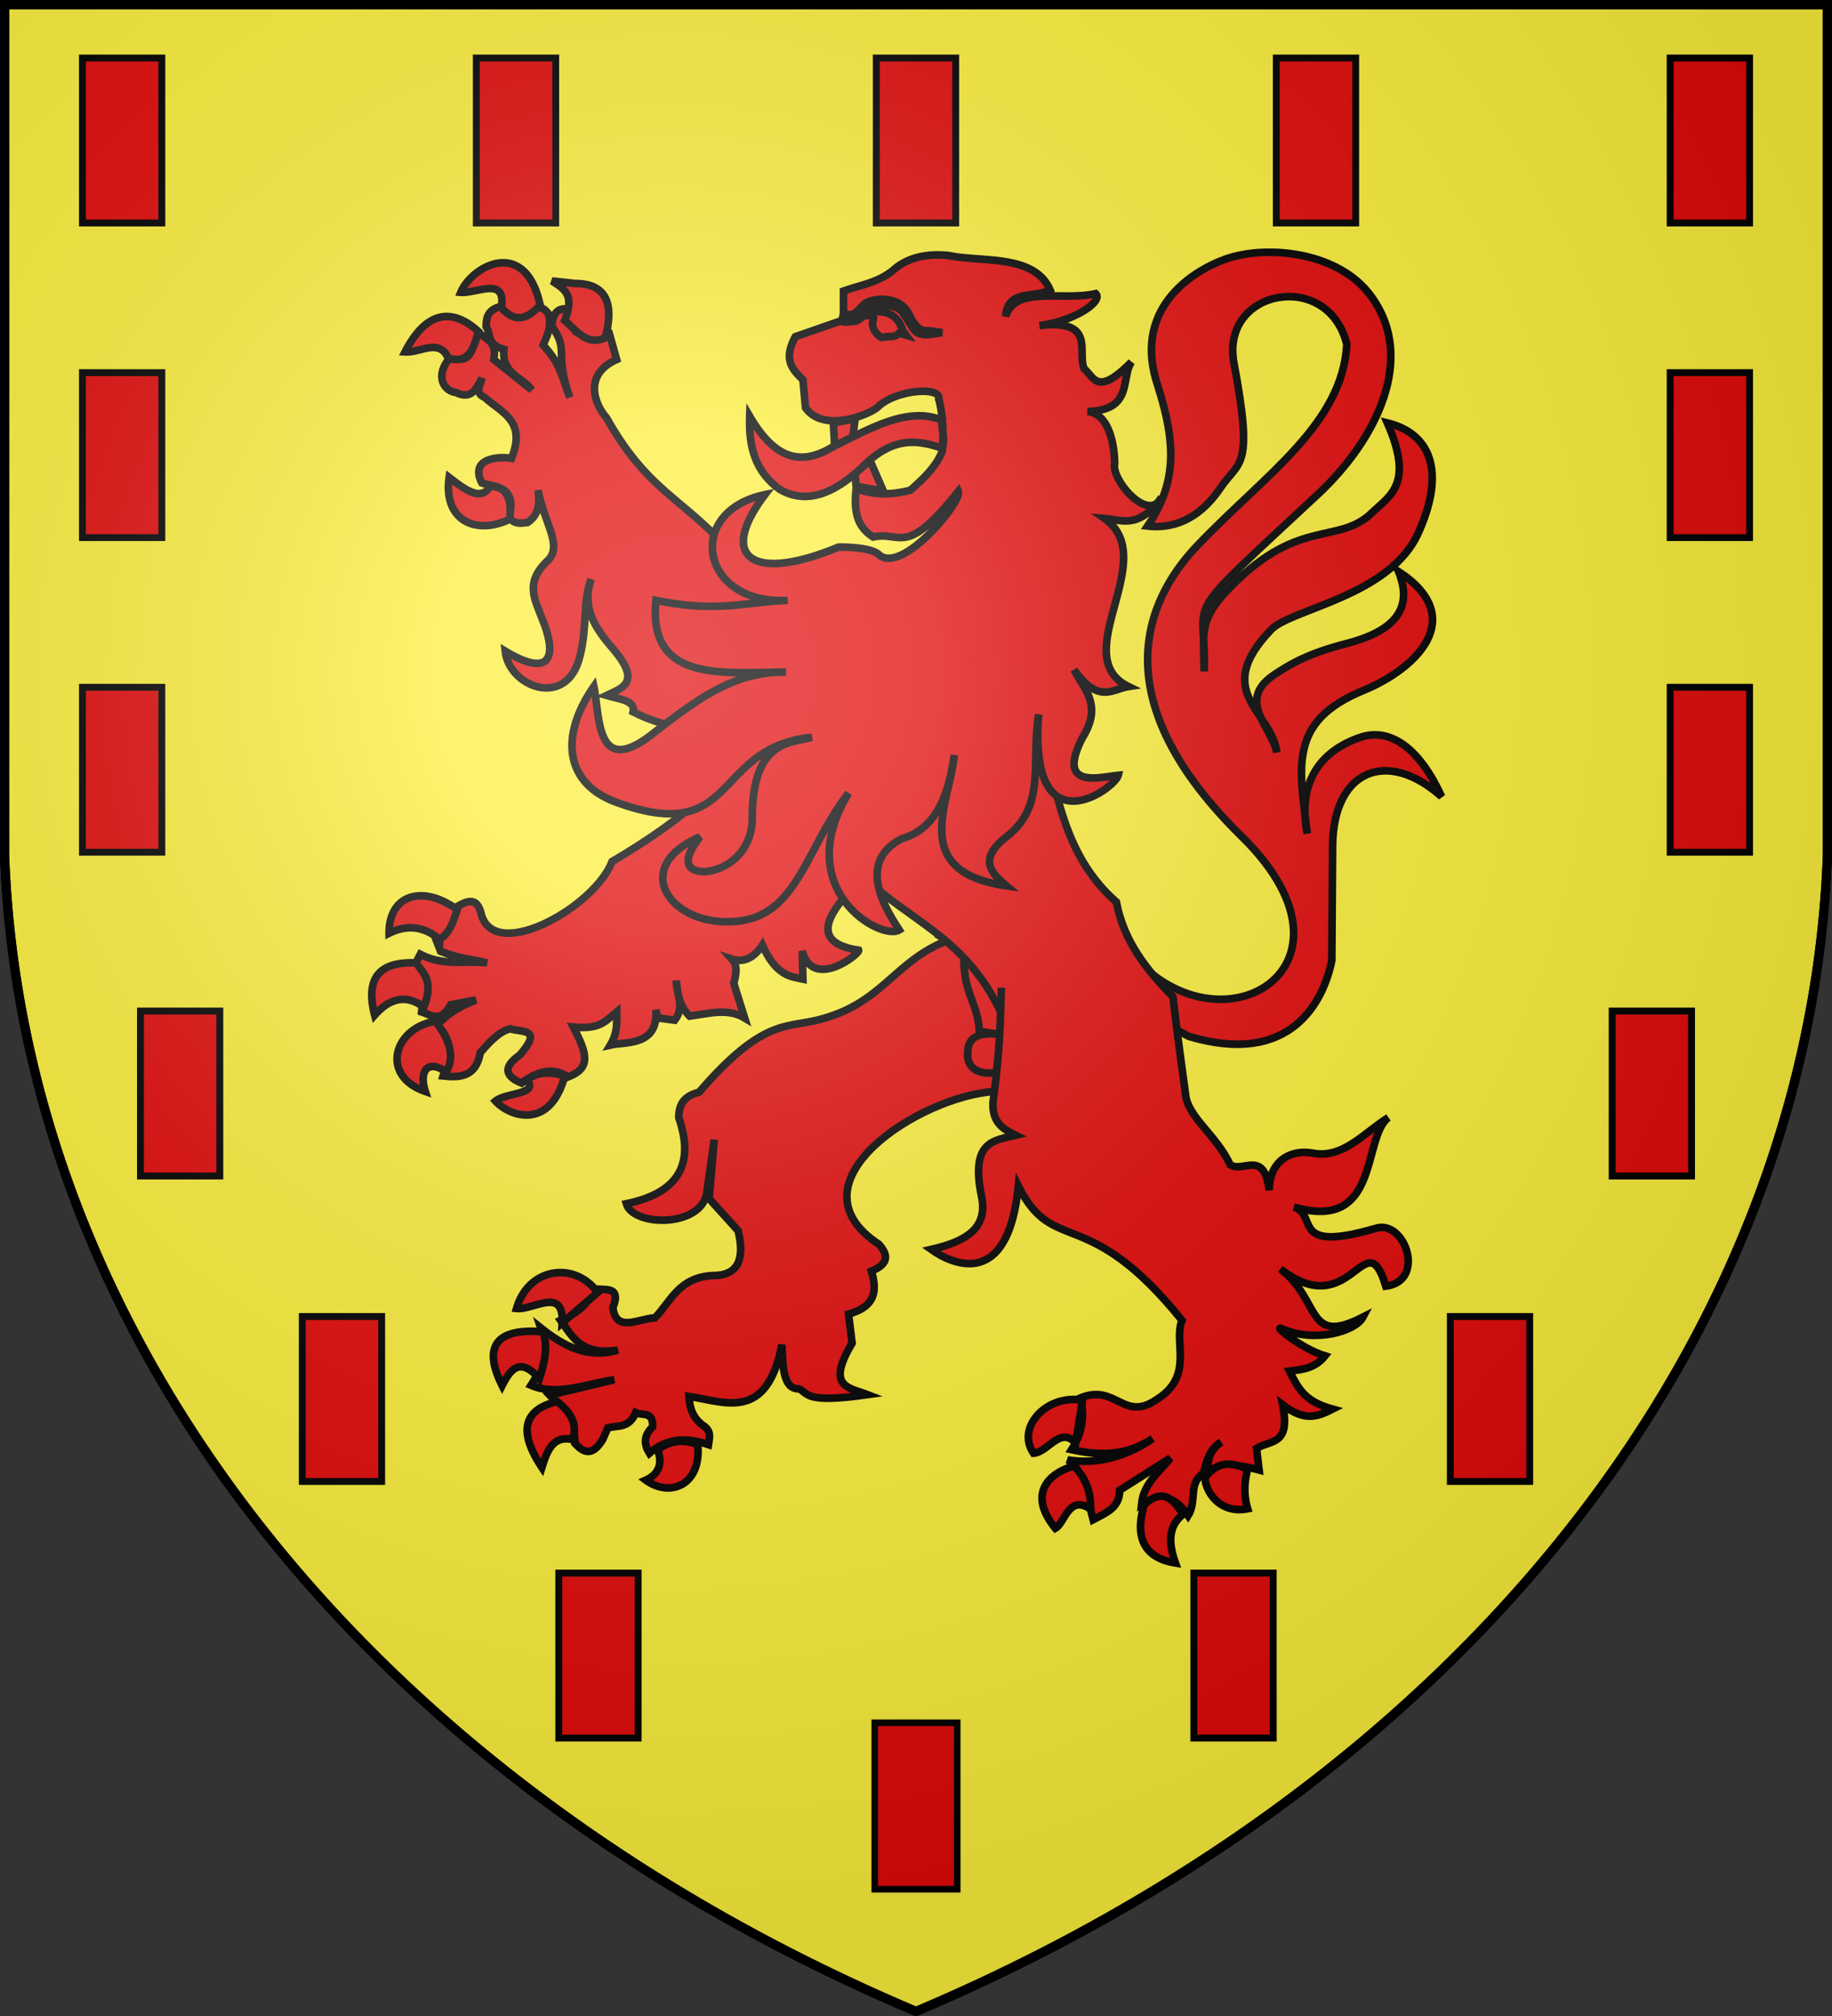 <svg xmlns="http://www.w3.org/2000/svg" xmlns:xlink="http://www.w3.org/1999/xlink" width="600" height="660" fill="#fcef3c" stroke="#000" stroke-width="3"><rect width="100%" height="100%" fill="#333333" stroke="none"/><radialGradient id="d" cx="221" cy="226" r="300" gradientTransform="matrix(1.35 0 0 1.35 -77 -85)" gradientUnits="userSpaceOnUse"><stop offset="0" stop-color="#fff" stop-opacity=".3"/><stop offset=".2" stop-color="#fff" stop-opacity=".25"/><stop offset=".6" stop-color="#666" stop-opacity=".13"/><stop offset="1" stop-opacity=".13"/></radialGradient><path id="c" d="M1.5 1.5h597V280A570 445 0 0 1 300 658.5 570 445 0 0 1 1.5 280Z"/><g fill="#e20909"><path id="a" d="M287 19h26v54h-26z" stroke-width="2.25"/><use xlink:href="#a" x="-131"/><use xlink:href="#a" x="131"/><g id="b"><use xlink:href="#a" x="-260"/><use xlink:href="#a" x="260"/></g><use xlink:href="#b" y="103"/><use xlink:href="#b" y="206"/><use xlink:href="#a" x="-241" y="312"/><use xlink:href="#a" x="241" y="312"/><use xlink:href="#a" x="-188" y="412"/><use xlink:href="#a" x="188" y="412"/><use xlink:href="#a" x="-104" y="496"/><use xlink:href="#a" x="104" y="496"/><path d="M286.5 564h27v54.5h-27z" stroke-width="2.15"/><path d="M364.479 303.62c27.141 47.31 89.142 16.019 42.081-29.88-48.97-48.14-27.971-81.091-14.11-95.45 21.829-22.825 47.31-39.508 48.638-65.57-5.976-24.568-41.168-18.26-37.018 5.81 6.64 35.441 1.909 31.955-4.399 41.251-7.47 11.039-16.351 13.28-23.821 12.45 9.379-13.861 9.545-26.56 3.32-45.982-8.3-24.651 10.458-37.184 22.161-41.417 13.529-4.814 37.599-2.49 48.057 12.616 14.442 20.252 1.162 46.563-17.347 63.993-47.476 44.239-36.686 32.204-37.682 58.349 0-11.122-1.909-16.019 6.391-25.232 24.07-26.228 37.35-15.438 48.97-27.058 5.81-5.478 13.28-9.379 4.648-29.05 13.612 3.32 19.422 15.189 10.292 35.69-9.13 21.082-41.915 25.149-48.389 32.038-19.671 20.584.249 26.56 1.909 40.172-1.66-8.3-13.28-16.932-1.079-25.315 5.229-3.486 11.039-7.055 23.987-10.375 14.691-3.818 22.161-10.79 16.932-23.572 23.24 15.272 5.478 31.872-11.039 38.761-25.481 10.292-21.331 25.481-18.841 47.061-3.32-16.6 4.15-27.058 17.43-31.54 9.96-3.32 19.505 3.901 26.56 19.422-17.679-15.77-35.275-8.881-35.69 15.77l-.249 37.848c-2.739 13.529-13.446 34.86-46.812 24.9l-37.599-19.92 12.699-15.77Zm-53.867 4.15c-18.177 6.972-21.414 20.999-43.077 26.228-10.375 2.49-18.094-.166-38.595 23.572-5.312 1.328-6.64 4.399-6.64 8.3 4.98 14.442.83 24.485-17.181 28.22 2.241 7.47 24.236 7.885 26.311-3.32.249-1.66 2.49-17.679 2.49-17.679l-1.66 19.339 9.462 10.458c2.158 8.632.498 14.774-8.217 14.691-11.205.581-13.695 8.383-19.007 13.861-5.478.249-12.699 4.98-13.778-3.32 2.988-7.47-2.905-5.561-6.391-6.225-1.079 4.565-4.98 7.885-10.707 10.375 3.818 5.395 6.889 11.62 18.758 9.711-9.96 2.988-17.928-1.411-25.232-7.221 2.49 7.055.332 13.28-3.237 18.758 8.549 3.652 18.094-.498 27.307-1.826l-21.248 5.063c3.652 4.067 8.3 6.557 8.3 15.77 2.739 2.905 5.561 4.565 9.13-1.245l1.66-3.818c3.32-.913 6.972.249 9.13-4.98 1.992 1.079 5.81-.664 5.561 4.648-3.071 2.905-2.822 5.81-1.079 8.632 6.059-5.312 12.699-5.063 19.339-2.822.249-1.909 1.079-3.901-1.079-5.81-4.482-2.905-4.98-6.64-5.312-9.96 11.62 1.66 25.481 8.549 30.461-16.932.249 7.802.581 14.442 5.478 14.442 3.32 1.162 1.079 4.98 22.576 1.909-6.225-2.407-13.695-2.407-5.063-16.849l-1.162-9.545c7.47-2.075 9.96-6.225 7.47-14.027 4.98-2.158 6.142-4.648 2.49-8.798-30.71-20.169 13.28-48.472 37.848-50.049l17.762-11.371-11.288-39.259-21.58 1.079Zm5.063 6.64c.083 10.956 4.731 14.525 5.063 23.24l9.047 1.328c-7.47-1.328-12.865-.498-12.865 5.644-.415 5.976 4.98 7.47 10.126 6.308 6.474-23.821-7.304-37.848-11.371-36.52Z" stroke-width="2.49"/><path d="M164.2 100.27c-4.565 1.079-4.98 3.818-4.98 6.64 1.66 2.49 0 5.81 5.81 7.47-.83 8.051 6.308 9.13 9.13 13.28l-12.45-9.96c1.162-5.81-2.49-6.64-4.98-8.798-2.241 3.818-1.66 11.039-9.13 7.968-5.312 5.81-2.49 11.122 1.66 11.62 5.229 2.49 6.64-1.162 8.549-4.648-.249 2.158-2.739 4.648.996 6.308 5.395 4.98 13.695 7.47 8.715 19.92-4.98-.83-13.695.249-9.711 8.051 3.901 1.411 11.786.581 8.881 11.454 2.49 2.407 4.15 1.577 6.059 1.494 4.15-2.739 3.901-6.889 3.486-10.624 1.743 10.375 8.3 18.177 3.154 23.074-7.719 7.221-4.15 12.782-1.909 18.841 5.81 14.11 1.66 19.09-12.035 10.79 1.245 11.869 20.335 19.09 24.485 1.66 2.49-9.711.83-17.762 3.652-25.232-3.154 9.462 1.328 16.102 7.387 23.074 9.213 10.873 2.739 12.616-2.324 15.023 4.316 1.245 9.545 1.66 8.715 5.395 4.98 2.49 9.96 4.15 14.94 4.98l8.3 22.41c-7.47 6.972-17.43 14.11-30.129 21.58-5.561 14.608-37.433 32.785-42.662 17.928-1.079-4.648-2.739-6.806-9.13-2.49-.581 3.237.581 6.142-5.81 10.292l1.411 3.652c5.81 2.407 10.292 2.573 15.272 3.818-7.304-.83-14.11 1.162-21.912-2.822l-1.909 3.652c7.719 4.98 2.739 9.96 2.324 15.189 2.905.913 6.225 3.901 9.545-2.324l8.3-1.577c-8.051 3.237-9.96 5.644-12.782 8.134 6.142 6.059 3.652 11.288 1.992 16.766 5.561.581 10.79.332 12.201-7.636 3.32-3.901 6.64-7.221 9.877-7.802 3.652 1.245 10.79-.332 3.071 8.549-6.059 4.233-4.399 7.221.581 9.213 4.98-3.652 9.96-5.561 15.189-1.992 7.553-2.905 6.391-7.47 1.743-16.351 8.798.83 10.458-1.909 14.193-4.98 0 3.403.415 6.723-2.075 10.873 4.98-1.162 15.77.498 14.94-11.537l.581 2.656 5.561.747c3.403-4.316.498-8.798.498-12.948.498 4.15.83 8.051 4.399 11.62 6.059-.83 12.533-2.739 18.011.581l-3.569-11.371c1.079-3.735 1.079-6.059-.581-7.885 3.071.996 6.64.415 9.96-4.565 4.482 9.96 9.13 10.292 13.28 11.122l-.249-9.213c3.569 13.031 18.924.913 18.509-.249-19.09-2.905-6.64-15.77 1.66-24.07 14.94 14.608 33.2 19.671 44.82 44.239-.249 9.711-1.162 19.671-2.49 29.631-.332 6.889 3.652 8.881 7.47 10.79-6.889 1.66-14.94 1.66-11.288 19.671 2.49 11.039-5.561 15.189-16.434 17.679 6.972 4.98 25.232 13.28 28.552-20.75 11.62 23.24 22.41 5.312 53.618 43.99-2.988 7.221 4.233 18.26-8.549 26.062-10.624 7.138-13.114-5.312-24.568-.747 1.079 6.557.581 11.205-3.071 17.015 9.13 1.992 17.845 2.158 26.56-3.652-8.549 5.893-18.26 8.632-27.888 6.972 5.478 3.071 6.557 12.948 8.383 19.588 4.067-2.158 8.715-3.818 8.715-9.628l16.6-10.541c-3.735 4.731-8.798 8.3-9.462 15.106 6.557-4.15 11.371-2.075 15.272 3.735 2.905-4.648 0-10.79 4.98-13.778 1.079-3.652 1.66-7.802 5.81-10.292-4.648 3.32-4.15 6.889-4.565 10.292 3.735-3.984 10.873-2.822 17.015-1.162l-.83-7.055c4.648-2.905 11.205-.83 8.549-14.276 7.221 5.561 11.371 3.901 16.351 1.411-9.13-2.49-11.205-6.64-14.11-12.45 4.15-.498 8.3-.83 11.62-4.98-8.051-2.49-17.43-10.375-14.11-8.881 10.79 4.731 24.07.913 26.56-3.818-18.841 9.628-13.612-5.561-27.058-15.77 23.323 18.177 27.888-16.351 34.528 5.644 13.28-1.66 6.308-21.995-3.32-18.924-28.469 8.3-18.592-4.482-26.809-6.972 28.469 8.3 22.244-22.659 30.959-29.299-8.3 5.229-14.94 13.612-24.9 11.62-7.055-1.245-14.11 2.49-14.11 12.201-1.66-13.612-8.715-5.561-12.782-8.383-4.648-9.877-13.778-15.438-14.608-22.908-1.245-9.13-2.739-19.92-4.15-32.038-8.3-8.632-16.019-17.762-18.509-31.042-21.331-18.675-19.92-46.48-28.469-70.052l-92.96-38.097C226.948 163.35 214 164.18 198.645 136.79c-3.735-4.15-7.885-14.11 3.32-19.09l-2.49-8.798c-3.735-1.162-7.304 1.826-10.956-.332l-3.569-7.47c-2.49 0-4.15 1.992-4.15 5.81 5.81 8.3.498 7.885 5.81 23.24-3.32-9.379-3.735-11.62-8.715-17.181 1.245-3.071 2.905-5.81 1.743-10.209-2.158-2.905-3.237-1.66-4.648-2.241-5.561 5.893-8.051 2.241-10.79-.249Zm163.759 223.104c0 2.075-.249 5.727-.249 7.885l.249-7.885Z" stroke-width="2.49"/><path d="m272.93 138.45 7.129-1.311-.738 5.876-5.976 2.905-.415-7.47Zm16.368 22.307-4.335-9.963-4.954 4.27.391 4.136 8.898 1.557Zm18.16-30.192c.664-4.15-14.193-2.905-19.837 2.573-3.071 2.822-18.011 8.632-23.821.332l-.83-9.13c-3.32-3.32-6.64-6.391-2.49-14.11l15.77-5.478V95.29c5.478-1.992 11.952-2.822 17.015-7.47 4.15-3.32 9.877-4.98 17.596-4.15 10.458 2.241 27.888-.581 33.034 11.205-4.897 2.905-13.944-.415-14.525 8.715 2.988-10.209 19.09-4.98 29.465-7.47 2.656 2.49-7.055 9.13-18.426 10.458 18.841-2.158 12.201 8.632 14.691 14.193 3.32 2.739 4.15 9.13 15.438-2.241-3.569 5.561.664 15.77-14.359 16.185 8.632.996 8.881 15.355 8.881 17.015-1.162 5.395 11.122 19.671 15.355 11.122-7.47 10.458-12.865 7.387-18.675 6.889 18.758 13.197-12.699 45.069 7.885 55.029-5.395.83-9.794 5.81-17.845-5.478 3.071 6.308 9.462 11.288 2.822 22.078-9.047 17.43 5.976 12.948 11.62 12.45-1.162 4.565-29.382 24.568-26.062-19.92-2.49 15.521 2.49 29.88-10.292 39.84-9.628 7.47-5.478 11.869-.249 16.268-32.204-4.648-18.509-27.058-17.098-42.828-1.743 12.45-5.561 24.07-17.181 27.39-14.94 7.719-5.395 22.825-.83 29.88-6.059 3.652-35.69-13.28-16.6-44.82-14.11 18.26-16.6 39.591-35.939 41.915-22.161 2.573-36.271-17.596-12.699-27.556-6.557 8.3-3.984 11.371 1.577 11.371 7.553-.581 15.521-6.889 15.521-17.43 0-25.73 12.45-24.568 19.505-26.56-32.785 3.32-23.904 36.105-64.325 21.165-16.6-6.225-18.26-21.746-7.055-37.765 2.075 9.711.415 30.71 19.92 14.94 14.94-11.62 26.643-19.92 42.994-19.671-20.501.083-45.318 3.569-42.579-23.489 20.75 4.15 28.718.498 43.16 0-28.552 1.66-34.03-29.05-7.47-34.611-15.77 20.833-3.901 28.801 24.07 17.181 0 0 10.458-.249 13.28 2.49 7.47 6.64 27.39-17.43 25.979-20.75-17.43 21.912-18.509 12.948-27.888 14.94-5.146-3.32-6.391-7.968-5.561-15.77 7.47 2.49 12.45 1.66 17.679.498 4.731-4.067 8.881-8.3 10.541-12.948.415-5.81.249-11.371-1.162-17.015Zm-28.386-26.145c5.893-3.32 14.276-4.15 16.517 3.735l1.162 1.577-2.241-.664c-1.079 1.162-2.49 1.162-4.15 1.162l-1.66.249c-2.49-1.494-3.32-3.901-2.739-5.727 1.079-3.237-5.146-.332-6.889-.332Zm5.727-5.81c-2.739.83-3.237 3.652-6.059 4.399a7.782 7.782 0 0 1-2.49-.249l-.581 2.49s1.411.415 3.071 0c3.569.249 4.399-3.32 6.972-4.565 2.988-.913 7.138-1.245 9.628 1.245 2.49 3.32 3.569 6.225 5.229 7.055 2.49 1.245 5.312.166 8.051-.083l-2.49-.332c-3.071-.83-4.98 1.328-8.3-5.478-2.49-5.312-8.881-5.81-13.031-4.482Zm-99.849 6.308c3.32-8.383 0-10.209-4.15-12.948l7.47.83c11.62 0 12.45 8.3 9.96 17.762-5.81 2.739-9.13-1.992-13.28-5.644Zm-34.03-9.213c5.312.415 14.94-5.395 13.28 4.98 4.15 4.897 8.3 4.15 12.699-.83-4.897-22.41-22.327-12.865-25.979-4.15Zm-4.15 21.497c-2.905-6.557-9.13-1.66-14.11-1.992 6.64-12.865 14.94-14.94 24.07-6.64-1.66 5.312-2.988 10.79-9.96 8.632Zm20.169 52.788c-11.039 5.312-21.829.498-19.837-13.695 5.478 4.233 10.458 7.885 13.446 2.905 4.482 0 7.304 2.822 6.391 10.79Zm-22.991 137.531c-4.648-3.901-10.126-5.146-16.517-1.992-.083-12.699 11.039-16.019 22.327-7.719-1.328 3.901-2.49 7.802-5.81 9.711ZM122.7 332.338c-2.822-11.039.415-17.679 13.612-17.098 2.158 3.32 5.893 5.81 2.49 14.442-6.142-4.482-11.454-2.573-16.102 2.656Zm19.92 1.992c4.15 5.478 6.64 11.039 3.569 16.6-6.391-4.399-8.964 0-6.889 6.391-14.94-5.146-10.292-20.833 3.32-22.991Zm29.88 19.09c4.399-2.822 8.3-2.49 12.45-1.079-4.98 18.011-18.26 13.031-22.659 8.134 3.569-2.905 14.359-2.075 10.209-7.055Zm23.24 69.72c-7.47-10.292-22.659-8.3-26.56 5.229 5.561.581 15.521-7.304 14.94 4.731l11.62-9.96Zm-19.09 28.22c-6.225-7.138-9.379-3.32-12.201 2.241-6.557-13.031-1.66-18.841 13.28-17.596 1.743 4.233.83 9.545-1.079 15.355Zm5.81 7.47c-10.375 2.49-13.28 9.13-4.98 21.58 1.66-5.312 3.569-10.541 9.96-9.13 1.66-4.15.332-8.3-4.98-12.45Zm32.868 15.77c1.992 4.98-.083 8.3-3.818 9.96 7.885 5.81 18.26 1.66 17.015-11.62-4.15-1.66-8.466-1.66-13.197 1.66Zm139.191-16.185-2.241 14.027c-4.98-5.644-9.047 2.988-13.778 3.32-5.81-8.3 4.15-19.422 16.019-17.347Zm2.656 35.69c.083-4.565-.747-9.13-5.395-14.193-9.13 2.656-14.94 9.628-6.142 20.418 3.071-1.66 4.482-11.288 11.537-6.225Zm17.596-1.577c6.391-5.727 9.628-1.328 12.699 3.237-4.731 3.735-4.98 9.047-2.49 15.936-13.778-2.241-12.035-13.031-10.209-19.173Zm33.864-11.537c-1.245 4.399-1.245 8.881 0 12.948-8.964 1.743-13.695-5.229-14.027-10.209 3.652-4.399 6.972-5.81 14.027-2.739ZM245.54 136.292c-.332 9.296 1.411 17.928 9.96 23.987 9.13 5.229 18.592.83 27.888-8.3 9.794-9.379 17.762-7.719 25.232-5.229 1.079-4.15-.498-6.059 0-9.13-11.288-4.731-23.738 2.739-36.105 8.798-12.284 7.47-20.335 1.162-26.975-10.126Z" stroke-width="2.49"/></g><use xlink:href="#c" fill="url(#d)"/></svg>
